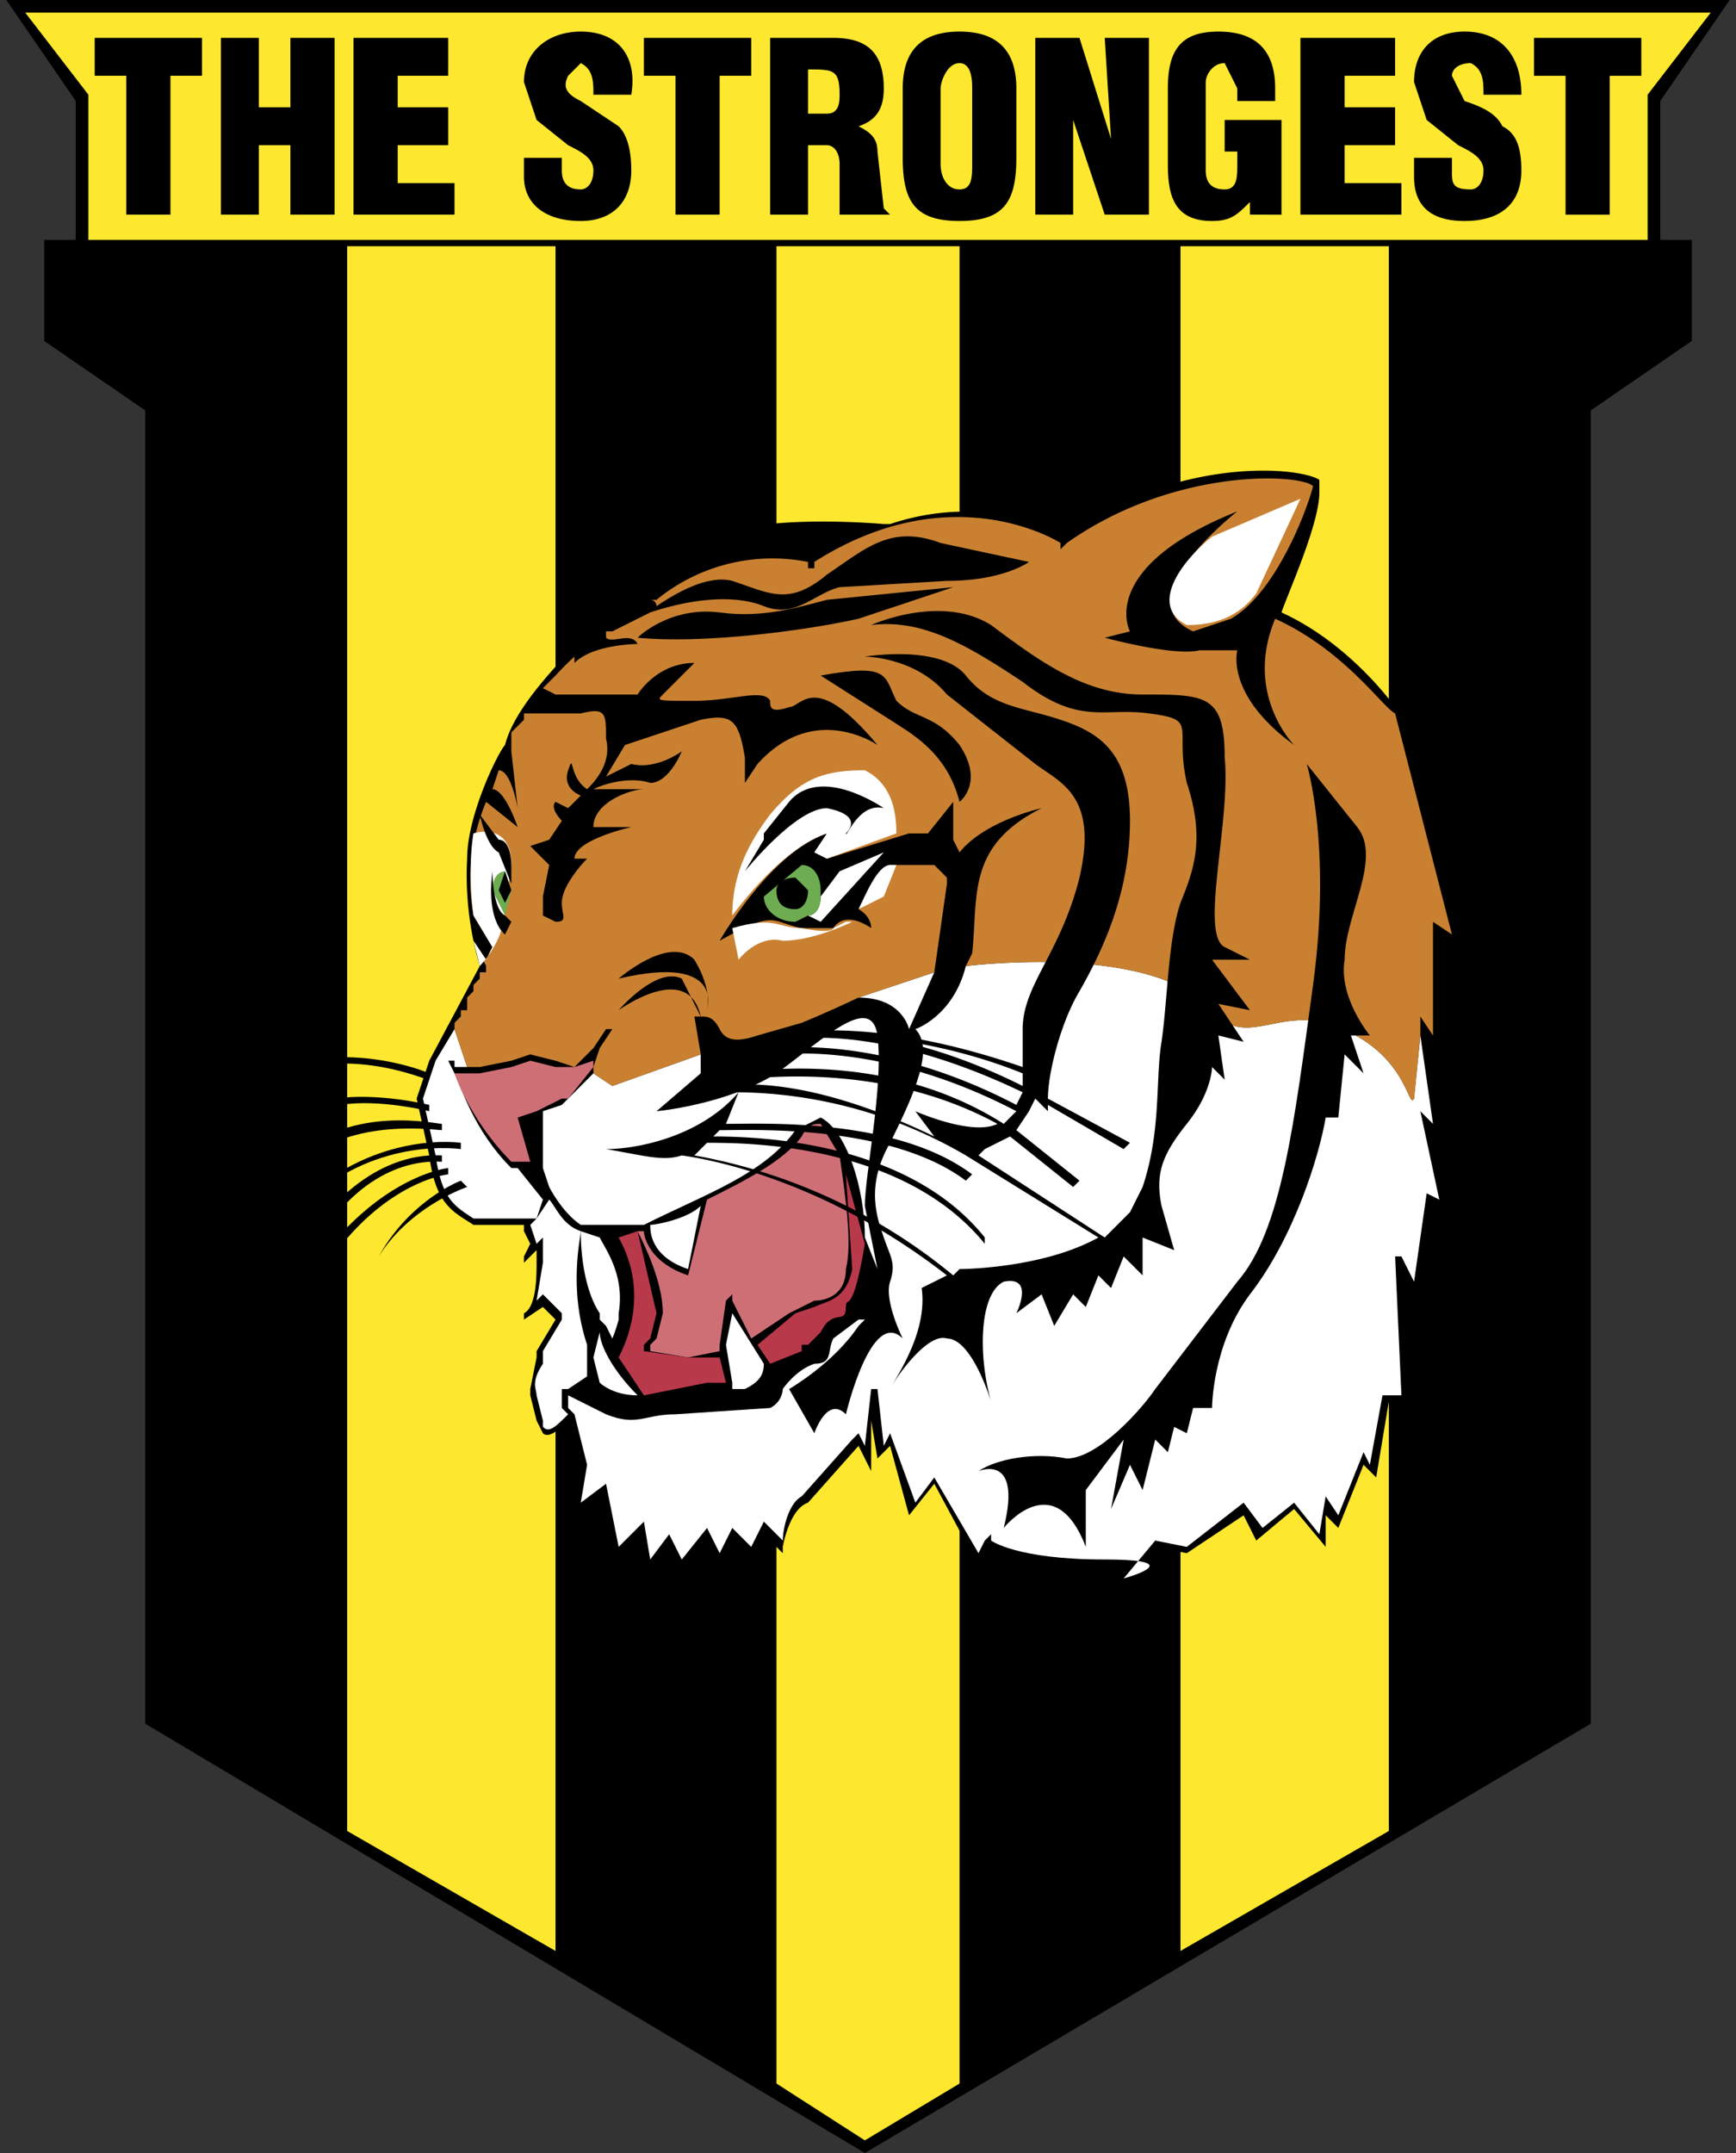 <svg fill="none" height="341" width="275" xmlns="http://www.w3.org/2000/svg"><rect width="100%" height="100%" fill="#333333" stroke="none"/><g clip-rule="evenodd" fill-rule="evenodd"><path d="m263 38v-22l11-16h-273l11 16v22h-5v16l16 11v208l114 68 115-68v-208l16-11v-16z" fill="#000"/><path d="m220 39v251l-33 19v-270zm-216-37h267l-10 13v23h-247v-23zm51 37h33v270l-33-19zm68 291v-291h29v291l-15 9z" fill="#fee82f"/><path d="m15 6h17v6h-5v22h-7v-22h-5zm20 28v-28h6v11h5v-11h7v28h-7v-11h-5v11zm21 0v-28h15v6h-8v5h8v6h-8v6h9v5zm33-9v2c0 2 1 3 3 3 1 0 2-1 2-3s-2-3-4-4l-5-4-2-6c0-5 4-8 9-8 6 0 9 4 8 10h-6c0-2 0-4-2-5l-2 2c-1 2 0 3 2 4l6 4c1 1 2 3 2 7 0 5-3 8-8 8-6 0-9-3-9-7v-3zm13-19h17v6h-5v22h-7v-22h-5zm26 28h-6v-28h10c5 0 8 2 8 8 0 3-1 5-4 6 2 1 3 2 3 4l1 9 1 1h-8v-1-7c0-2-1-3-2-3h-3zm0-16h3c2 0 2-2 2-3 0-4-1-4-5-4zm33 7c0 7-2 10-9 10s-9-3-9-10v-11c0-6 3-9 9-9s9 3 9 9zm-7-11c0-1 0-4-2-4s-3 3-3 4v12c0 2 1 4 3 4s2-2 2-4zm16 5v15h-6v-28h7l5 16-1-16h7v28h-7zm28 15v-2c-2 2-3 3-6 3-6 0-7-4-7-9v-12c0-6 2-9 8-9s9 3 9 9v2h-6v-2l-2-4c-2 0-3 2-3 3v14c0 2 1 3 3 3s2-2 2-4v-2h-2v-5h9v15zm8 0v-28h15v6h-8v5h8v6h-8v6h9v5zm24-9v2c0 2 0 3 3 3 1 0 2-1 2-3s-2-3-4-4l-5-4-2-6c0-5 3-8 8-8 6 0 9 4 9 10h-6c0-2 0-4-2-5-2 0-3 1-3 2l2 4c3 1 5 2 6 4 2 1 3 3 3 7 0 5-3 8-9 8s-8-3-8-7v-3zm13-19h17v6h-5v22h-7v-22h-5zm-15 176-2-18 2 4v-20l3 2-9-37-1-1s-7-10-18-15c1-3 6-14 6-19v-2c-3-2-22-4-41 9-1-1-12-7-27-2h-1s-22-2-28 3a896 896 0 0 0 -18 13c0 1-12 11-14 19-1 1-6 11-6 18a51 51 0 0 0 2 17l-8 15-2 6 2 9c1 8 4 9 7 11h8v1l1 2-1 2v1l2-2v2c0 2 0 7-2 8v1l3-2 2 2-3 5v1l-1 5v1l1 4 1 2c1 1 3-1 4-2 2 3 3 6 1 14v1l4-3 2 9 4-3 1 7 4-5 3 4 3-5 2 4 2-4 3 3 2-4 3 3v-1s1-6 4-7l8-9 2 4v-8l1 6 2-2 3 11 4-5 7 13 2-3c1 1 6 3 18 3l3 4 5-7 5 1 9-6 2 4 6-5 5 6v-5l2 2 4-10 2 2 2-12 3 1-1-21 3 5 2-17 2 2-2-12z" fill="#000"/><path d="m95 196-3-1c0 5 1 10 3 13v-1 2l1 1 1 2a24 24 0 0 0 1-3v-1c1-6-2-10-3-12z" fill="#fff"/><path d="m93 213c-3-9-1-17-1-18-3-1-4-4-5-5l-2 3-1 1 1 3 1-1v4l-1 6 1-1 3 3v1l-3 5v2c-2 3-1 4-1 5l1 4v1c1 1 2 0 4-2l-1-1v-3h1l3-2v-1z" fill="#fff"/><path d="m115 206 1-1v1l3 6 6-4 4-2c2 0 5-1 5-5 1-4 0-11-1-18l-3-5c-1 0-2 0-3 2-3 4-9 7-15 10l-3 12c-6-2-7-6-7-7h-1c1 2 4 8 4 13l-1 4-1 1v1l6 1 5-1v-1z" fill="#ce6f76"/><path d="m134 186 1 15c-1 5-4 5-6 6l-3 1-6 5 2 3 5-2v-1h1l2-2c2-4 4-1 4-4 0-2 1 2 3-10zm-20 29h-5l-7-1v-1l1-1 1-4-3-13-3 1c5 9 1 17 0 19l4 6 10-2h3z" fill="#b8394a"/><g fill="#fff"><path d="m111 191-2 10c-6-2-6-6-6-7 1 0 6-1 8-3zm-16 20-1 4 1 4s2 2 6 2c-4-4-6-8-6-10zm23 9c2-1 3-2 3-4l-5-8-1 5 1 6v1zm-32-111 1-1zm-4 7v-1zm-1 1v-1zm144 46v1zm-151-3v-1zm-1 1v-1zm9 24h-1c-6-6-8-13-9-15l-1-2h1v1h2l-2-6-3 5-2 6 2 9c1 7 3 8 6 10h10l1-3z"/><path d="m225 176 2 2-2-14-1 10c-1 2-1-8-14-12-8-2-13 4-18-2-8-9-30-8-39-7-2 8-8 10-8 10 3 3 0 10-4 18-4 7-2 12-1 15s2 4 1 7 2 9 2 9c-5-5-9 12-9 12-3-3-5 3-5 3l-4-7s7-4 11-10l1-1h-1l-4 3c-1 2 0 4-3 4-3 1-5 4-5 4s0 2-2 3l-15 1c-5 0-6 2-11 0l-6-3v2l1 1 2 8-1 6 4-3 2 10 4-4 1 6 3-4 2 4 4-5 2 4 2-4 3 3 2-4 3 3c0-2 1-6 3-7l8-9 1-1 1 2 1-9h1l1 9 1-2 4 11 3-4 7 12 1-2 1-1v1s4 3 18 3 3 3 3 3l5-6 5 1 9-7 3 4 5-4 4 5 1-6 2 3 4-10 1 2 2-11h3l-1-22h1l2 4 2-14 2 1z"/><path d="m139 164c-1-7-9 1-16 6-8 5-19 6-19 6l7-6v-3l-14 5-3-2-4 4-1 1-3 1v9l1 3s2 4 5 6h10c10-5 19-8 24-15l4-2c4 2 7 11 7 19l2 5-2-10c0-5 3-19 2-27zm5-1 4-9-12 4c7 0 8 5 8 5zm-14-21c0 2-1 3-2 3l2 1 10-11-7 3z"/></g><path d="m227 146 3 2-9-35c-2-1-8-10-19-15-5 12 3 20 3 20-11-8-9-15-9-15h-6c-4 1-15-2-15-2l4-1c-1-2-3-11 17-19 0 0-18 14-7 19l6-2c7-4 12-17 13-21-2-2-22-3-39 9l-1 1v-1s-17-11-39 3v1h-1v-1a29 29 0 0 0 -24 6h-1a1 1 0 0 1 1 1c3-2 8-5 12-4 6 2 9 4 15-1 6-4 10-8 18-5l14 3s-4 3-13 3l-17 1c-4 1-7 5-12 3s-12-1-18 1l-6 3h-1v1c1 1 4-1 5 1 0 0-7 0-10 3v-1a41 41 0 0 0 -3 3l-1 1-1 1 2 1h13s3-5 9-5l-5 5c-1 1-1 1 5 1s11-2 12 0c0 1 0 2 3 1 2 0 4-6 14 6 0 0-10-7-19 3l-2 3v-4c-1-6-2-7-7-6l-12 4-3 5 4-2c4 1 8-2 8-2s-2 5-5 5c-3-1-7 0-9 1h8v-1 1c-2 0-8 2-8 6h6s-9 2-9 5h2s-4 4-4 7c0 2 1 3-1 3l-2-1v-3l1-5-3-3 3-1 2-3s-2-2-1-3l2 1 2-2s-3-1-2-4 0 1 3 3c1-1 4-4 3-8 0-4 0-5-4-4h-9v1l-1 1-1 1v3l1 9s-1-6-3-6l-1 3c2 0 4 6 4 6l-5-4a32 32 0 0 0 -2 18l3 5-1 2-2-3 2 4v1h-1v1l-1 1v1l-1 1v2h-1v1l-1 1v1l2 6h2l5-1 3-1 4 1 3 1 3-3 2-3h1l-2 3-1 3v1l3 2 14-5-1-6h1c-2-9-13-1-13-1s6-7 10-5l3 6c1 0 2 0 3 2s3 2 6 1l7-2a204 204 0 0 0 9-4l12-4 2-14v-1l-2-2h-7c-2 1-4 7-5 7 0 0 2 1 2 3 0 0-4-3-6 0h-5c-5-1-4-3-13 2 0 0 8-14 17-17l-2 3 2 1 13-4h3l4-5v6l1 2c4-5 13-7 13-7-12 6-10 14-11 23l-1 2c9-1 31-2 39 7 5 6 10 0 18 2 13 4 13 14 14 12l1-10v-3l2 3z" fill="#c98131"/><path d="m91 169h-3l-4-1-3 1-5 1h-3-1c1 3 4 9 9 14h3l-2-7h-1 1l3-1 4-2h1l4-5v-1z" fill="#ce6f76"/><path d="m188 99c4 0 8-1 11-5l7-15-14 6c-5 4-10 11-4 14zm-52 45 4-2 2-5h-1c-2 0-4 5-5 7zm-5-12-2 3 2 1 11-4c0-4-1-8-5-10-6 0-10 1-15 7-3 4-6 9-6 16 3-4 9-11 15-13zm1 15s0 1-5 0c-4 0-4-2-11 0l1 5s3-4 7-3c5 0 11-3 11-3h-1z" fill="#fff"/><path d="m130 142v-1c0-2-1-4-3-4l-6 5c0 2 2 4 5 4l2-1c1 0 2-1 2-3z" fill="#6eac51"/><path d="m128 141c0 2-1 3-2 3-2 0-3-1-3-3 0-1 1-2 3-2zm12-13s-10-7-15-1l-4 5v1l-3 5s8-10 13-10c5 1 4 3 3 4 0 1 2-5 6-4zm-42 27s8-7 12-3c3 5 2 8 2 8s3-9-14-5zm109-34s4 13 1 35-5 39-12 47l-13 17c-2 3-9 11-14 11-5-1-11 0-14 2 0 0 7-3 4 9 0 0 8-10 13 3v-9l6-8-2 11 3-7 2 4 2-8 2 2 1-4 2 1 1-4h3s0-10 6-18c7-9 11-22 12-28h2l1-10 3 3-2-6h3s-5-6-4-12c0-7 6-16 2-21zm-77-14 11 7c3 2 9 5 11 13 0 0 4-3 0-9-4-5-7-4-10-7-2-4-1-6-12-4zm-29-6s5-5 13-4c7 1 13-1 17-2l20-2-15 5c-9 2-25 4-35 3z" fill="#000"/><path d="m75 132s-1 5 0 13l3 5-1 2-2-3 1 4s4-4 4-9l1-7c0-7-6-5-6-5z" fill="#fff"/><path d="m81 141-1 4-2-4c0-2 1-3 2-3z" fill="#6eac51"/><g fill="#000"><path d="m80 138-1 3 1 2 1-2z"/><path d="m79 133-3-4s1 5 3 6l2 5v-3s0-4-2-4zm-1 5s0 6 2 7l1 1-1 2s-3-2-2-10zm116 12c-4-2 1-20 0-30 0-10-3-10-13-10-9 0-16-5-24-11-8-5-19 0-19 0 8-1 15 3 24 9 9 7 13 4 20 5 8 1 4 2 6 11 3 9 1 14-1 19-2 6-2 15-3 22-1 6 0 14-3 23l-18-12 1-2 1 1 1 1v-1l12 7 1-1-13-7c0-4 2-12 5-17 4-7 8-16 8-27s-5-14-11-16-11-2-15-7-16-3-16-3 8 0 13 6l14 11c4 3 10 5 7 18-3 12-9 17-9 24v6c-32-11-46-3-47-3l1 1 7-2s14-4 39 8l-1 2c-21-11-37-9-37-9v1s16-2 37 9l-2 2c-22-14-48-7-49-7l1 1s25-6 47 6c-4 2-13-2-13-2l3 4c-27-13-39-7-40-6l9-1c-6 7-16 9-21 9 6 1 9 2 12 1 7 1 24 5 42 19l-4 2c1 7-4 14-5 16 1-2 6-9 9-8 4 0 7 10 7 10-2-7-2-17 2-19 5-1 2 5 2 5l4-3 2 5 3-5 2 2 2-5 2 2 2-5 3 3v-6l5 2-2-7c-1-5 0-8 4-13s4-9 4-9l2 2-1-7 4 1-4-6 5 1-6-8h6zm-56 14c6 1 14 2 24 6v2c-10-5-18-7-24-8zm14 37-1 1a89 89 0 0 0 -41-19l1-1 1-1c6 0 31 0 44 16v-1c-12-15-35-16-43-16l1-1c5 0 27-1 39 8l1-1c-12-9-33-8-39-8l2-5a73 73 0 0 1 36 10l21 13c-9 5-22 5-22 5zm23-5-20-13 1-1 4-2 10 8 1-1-10-8 2-3 18 12-2 4zm-82-13 3-1zm-33 16c5-8 14-11 14-11l-1-1s-8 3-13 12zm-9 0 1 1c9-13 19-14 19-14v-1s-10 1-20 14z"/><path d="m51 193 1 1c8-11 17-10 18-10v-1c-1 0-10-1-19 10z"/><path d="m48 190h1c11-10 24-8 24-8v-1s-13-2-25 9zm-1-7 1 1c8-7 21-5 22-5v-1c-1 0-14-3-23 5zm6-9 1 1c6-1 14 1 14 1v-1s-8-2-15-1zm-5-6v1c11-2 19 2 20 2v-1s-9-4-20-2z"/></g></g></svg>